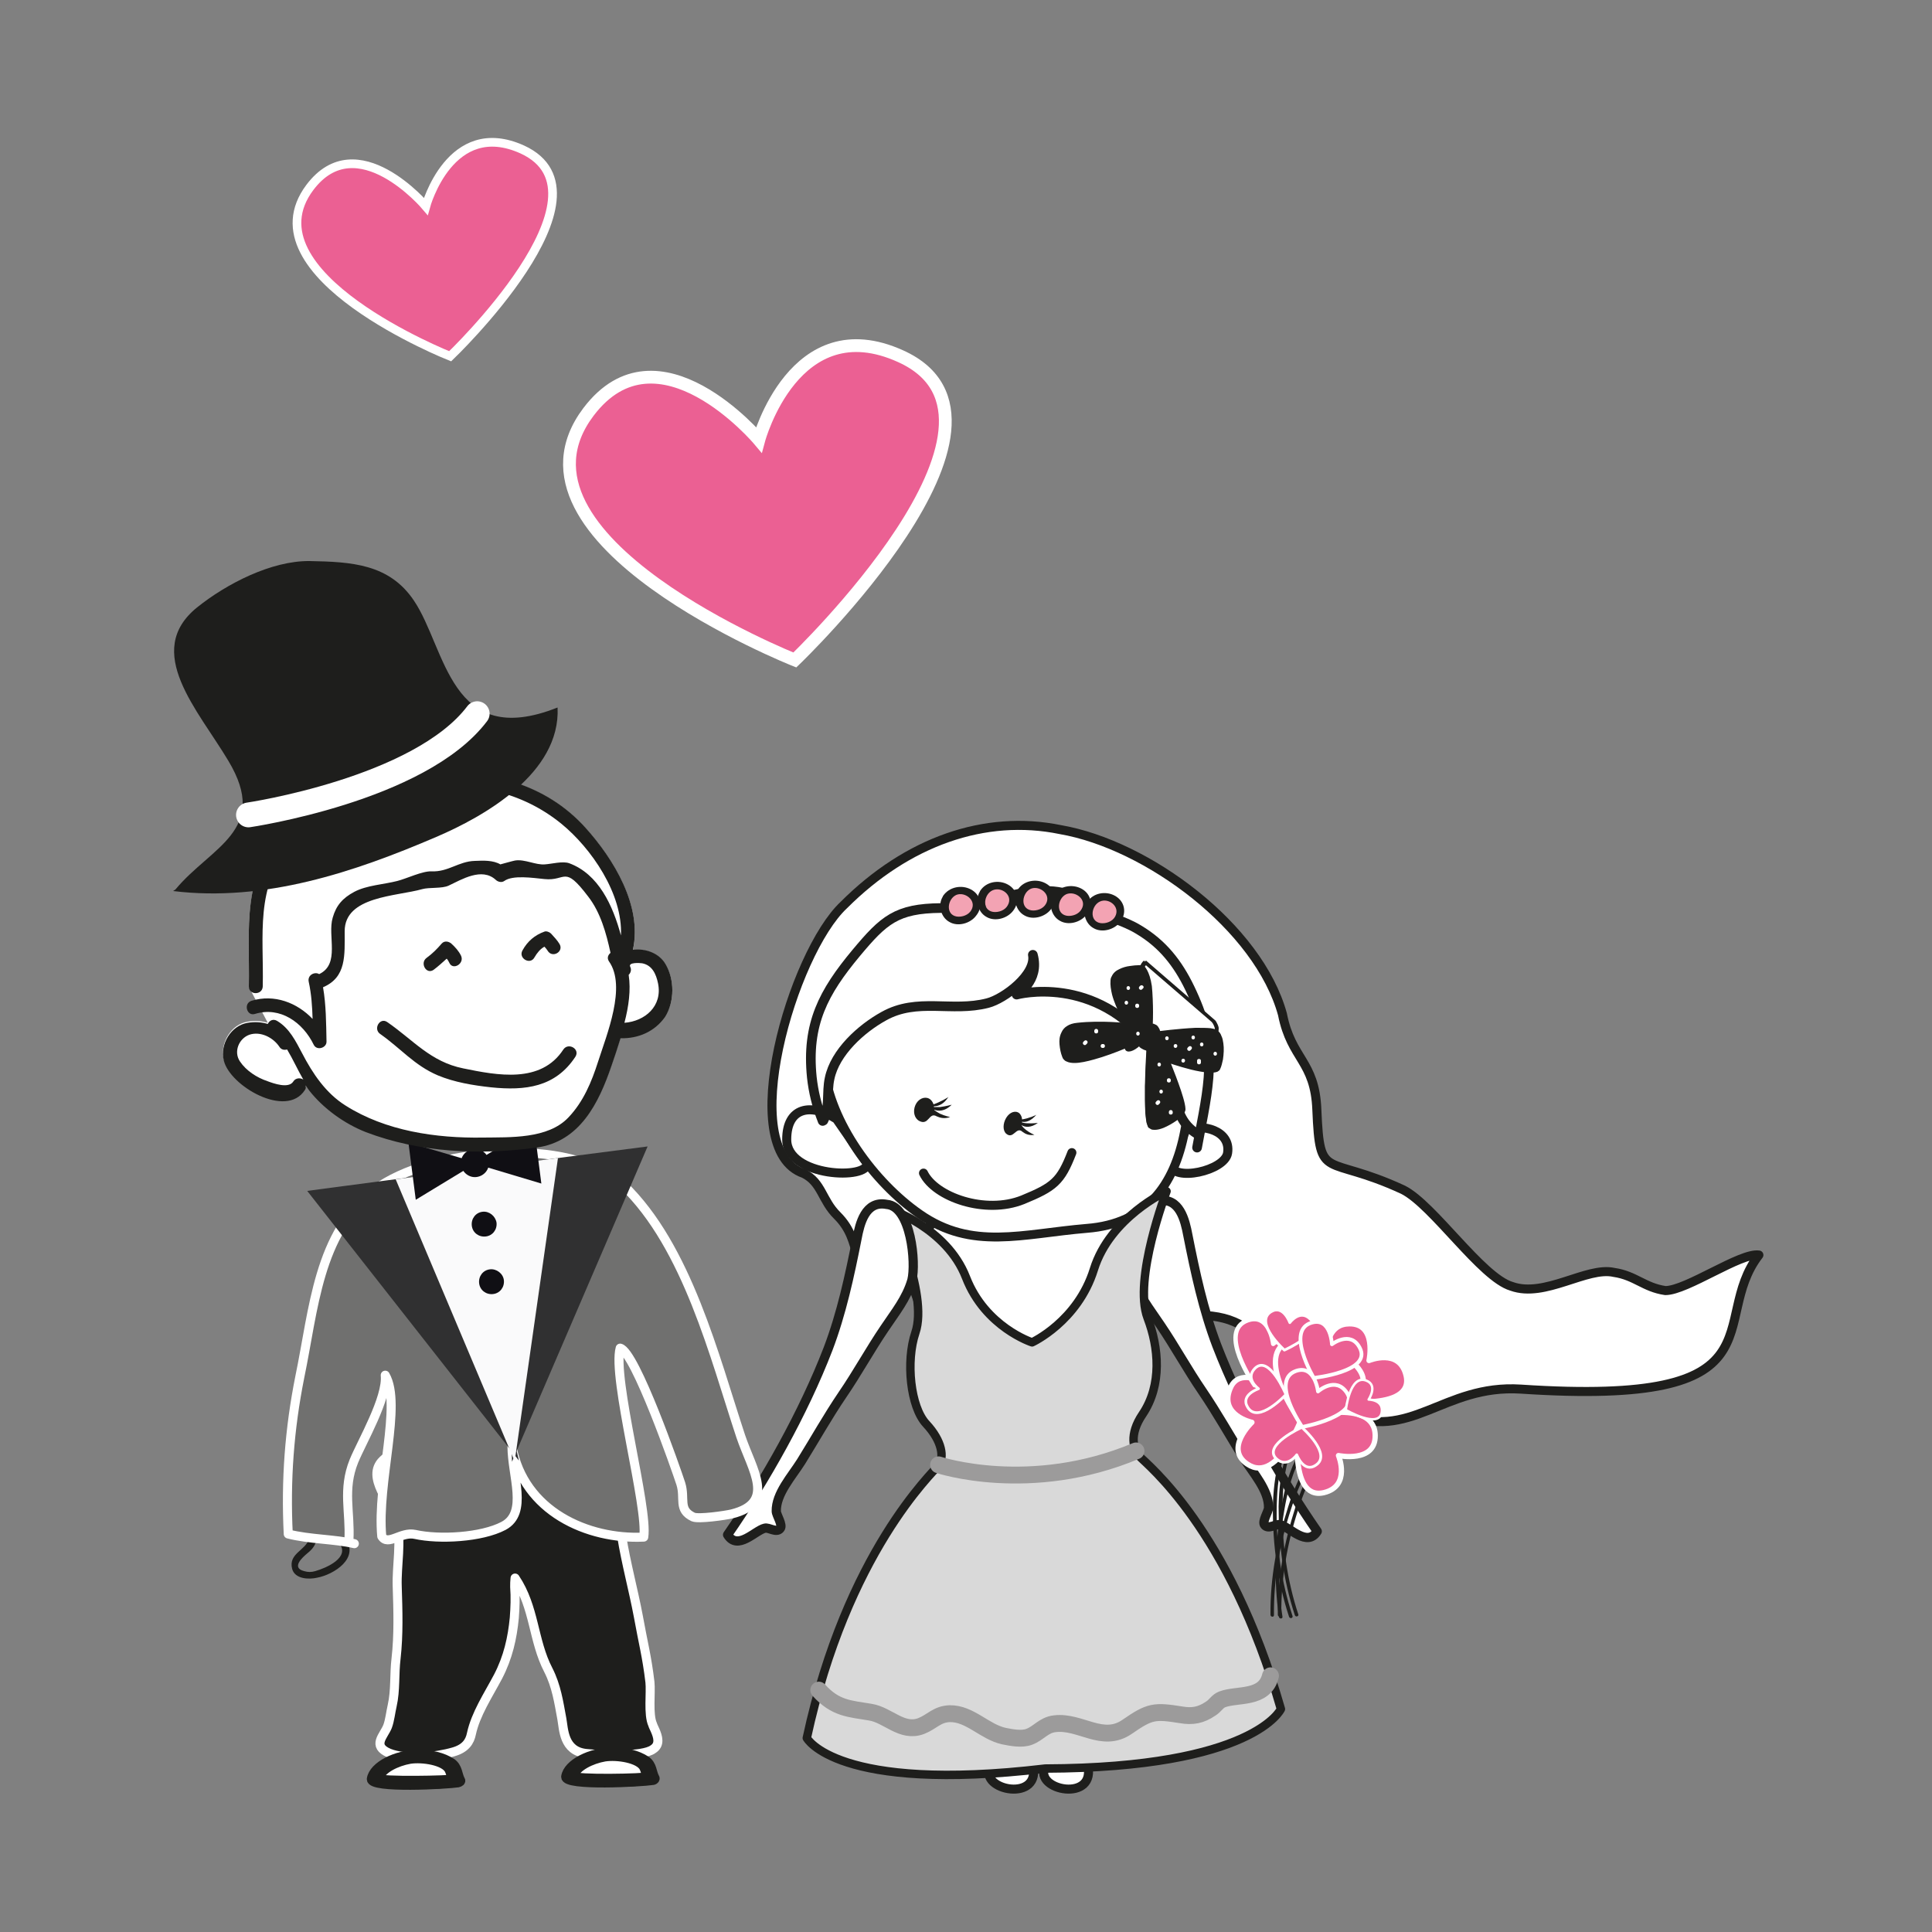 <?xml version="1.0" encoding="iso-8859-1"?>
<!-- Generator: Adobe Illustrator 17.1.0, SVG Export Plug-In . SVG Version: 6.00 Build 0)  -->
<!DOCTYPE svg PUBLIC "-//W3C//DTD SVG 1.1//EN" "http://www.w3.org/Graphics/SVG/1.1/DTD/svg11.dtd">
<svg version="1.1" id="Calque_1" xmlns="http://www.w3.org/2000/svg" xmlns:xlink="http://www.w3.org/1999/xlink" x="0px" y="0px"
	 viewBox="0 0 500 500" enable-background="new 0 0 500 500" xml:space="preserve">
<rect x="0" y="0" width="500" height="500" fill="#808080" stroke="none"/>
<g>
	<path fill-rule="evenodd" clip-rule="evenodd" fill="#EB6093" stroke="#FFFFFF" stroke-width="3.307" d="M205.7,170.8
		c0,0-78.4-31.1-53.4-64.2c18-23.8,44.1,7.2,44.1,7.2s9.2-34.1,36.7-21.6C270.3,109,205.7,170.8,205.7,170.8z"/>
	<path fill-rule="evenodd" clip-rule="evenodd" fill="#EB6093" stroke="#FFFFFF" stroke-width="2.247" d="M116.5,92.2
		c0,0-53.3-21.1-36.3-43.7c12.2-16.2,30,4.9,30,4.9s6.3-23.2,25-14.7C160.4,50.3,116.5,92.2,116.5,92.2z"/>
	<g>
		<g>
			<path fill="#FFFFFF" stroke="#1E1E1C" stroke-width="2.34" stroke-linecap="round" stroke-linejoin="round" d="M208,303.7
				c-17.9-6.2-2.9-57.1,10.4-69.5c16.4-16.4,36.5-23.5,56-19.5c22.6,3.9,51.3,25.2,57.5,47.8c2.3,11.7,8.4,12,8.9,24.7
				c0.8,18.9,2,11.3,22.3,20.7c7.8,3.9,20.3,22.7,28.1,25c8.6,3.1,19.5-5.2,26.5-3.6c5.5,0.8,7.8,3.9,13.3,4.7
				c5.5,0,19.5-9.9,24.2-9.2c-13.3,17.2,7.4,39.3-61.6,34.7c-20.3-1.3-28.5,14-46.4,6.2c-19.5-7.8-16.8-25.3-37.1-25.3
				c-17.2,0-17.2-4.7-28.1-12.5c-7-5.5-45.5,7.7-53.3,4.6c-9.4-3.9-5-10.9-12-17.9C212.7,310.7,212.7,306,208,303.7z"/>
			<path fill="#FFFFFF" stroke="#1E1E1C" stroke-width="2.497" stroke-linecap="round" stroke-linejoin="round" d="M295.9,329.4
				c0,12.8-13.4,23.2-29.8,23.2c-16.5,0-29.9-10.4-29.9-23.2c0-12.8,13.4-23.2,29.9-23.2C282.6,306.3,295.9,316.6,295.9,329.4z"/>
			<path fill="#FFFFFF" stroke="#1E1E1C" stroke-width="2.396" stroke-linecap="round" stroke-linejoin="round" d="M299.7,310.8
				c5.6-1.1,7,5.1,7.7,8.8c1.9,9.6,4,19.4,7.5,28.6c6.4,16.6,16.3,34.1,26,48.1c-2.6,4.2-7.1-1.1-9.6-1.7c-1.1-0.3-3,1.3-4,0.1
				c-0.8-0.9,1-3.5,1-4.5c0.1-4.5-4-9-6.4-12.8c-3.6-5.8-6.9-11.7-10.7-17.3c-3.9-5.7-7.1-11.6-10.9-17.2c-2.8-4.2-5.7-7.7-7.1-12.5
				C292.1,326.1,293.4,311.3,299.7,310.8z"/>
			<path fill="#FFFFFF" stroke="#1E1E1C" stroke-width="2.34" stroke-linecap="round" stroke-linejoin="round" d="M216.5,289.6
				c-6.6-4.2-12.9-3.1-12.9,5.3c0,9.8,21.4,10.5,20.8,6.1L216.5,289.6z"/>
			<path fill="#FFFFFF" stroke="#1E1E1C" stroke-width="2.34" stroke-linecap="round" stroke-linejoin="round" d="M306.9,292.5
				c4.1-1.8,11.7,0,10.8,5.9c-0.7,4.6-14.2,7.6-14.9,2.9L306.9,292.5z"/>
			<path fill="#FFFFFF" stroke="#1E1E1C" stroke-width="2.34" stroke-linecap="round" stroke-linejoin="round" d="M256.3,457.2
				c-3.2,6.2,13.7,9.5,10.9-0.8L256.3,457.2z"/>
			<path fill="#FFFFFF" stroke="#1E1E1C" stroke-width="2.34" stroke-linecap="round" stroke-linejoin="round" d="M270.5,457.2
				c-3.2,6.2,13.7,9.5,10.9-0.8L270.5,457.2z"/>
			<path fill="#FFFFFF" stroke="#1E1E1C" stroke-width="2.301" stroke-linecap="round" stroke-linejoin="round" d="M281.2,236.7
				c-10.2-8.9-23.9,0-36.6,0c-10.8,0-13.8,2.8-20.5,10.5c-8,9.2-12.1,16.6-10.8,29.1c1.5,14.1,12.9,29.7,24.7,37.9
				c13.6,9.5,26.5,5.1,43.3,3.7c15.3-1.2,22.6-11,25.3-25.2c3-15.6,5.3-23.1-1.7-37.3c-2.9-5.8-6.6-10.3-12.4-13.7
				C288.9,239.6,284.9,238.8,281.2,236.7z"/>
			<path fill="#1E1E1C" d="M245.9,289.1c0,0-1.4-0.3-2.7-0.9c-0.5-0.3-1-0.6-1.4-0.9l0-0.1c1,0.4,2.7,0.5,4.5-1.3c0,0-1.5,0.4-3,0.6
				c-0.5,0-1.1,0-1.6,0c0-0.1,0-0.1,0-0.2c1.1,0,2.6-0.5,3.8-2.5c0,0.2-2.4,1.5-3.9,2c-0.2-0.6-0.6-1.2-1.2-1.5
				c-1.2-0.6-2.8,0.1-3.5,1.7c-0.7,1.6-0.3,3.4,1,4.1c2.5,1.3,2.5-2.4,4.5-1.2C243.3,289.3,244.4,289.6,245.9,289.1z"/>
			<path fill="#1E1E1C" d="M267.7,293.7c0,0-1.2-0.5-2.2-1.3c-0.4-0.3-0.8-0.7-1.1-1.1l0-0.1c0.8,0.5,2.3,0.8,4.2-0.6
				c0,0-1.4,0.2-2.7,0.1c-0.5,0-1-0.1-1.4-0.2c0-0.1,0-0.1,0-0.2c0.9,0.2,2.3-0.1,3.8-1.9c0,0.2-2.3,1.1-3.8,1.3
				c0-0.6-0.3-1.2-0.7-1.6c-1-0.8-2.5-0.3-3.4,1.2c-0.9,1.5-0.9,3.3,0,4.1c1.9,1.6,2.6-2,4.2-0.5
				C265.4,293.5,266.3,293.9,267.7,293.7z"/>
			<g>
				<path fill="#D9D9D9" stroke="#1E1E1C" stroke-width="2.183" stroke-linecap="round" stroke-linejoin="round" d="M295,377
					c-1.7-1.8-2.9-5.7,0.7-11c5.1-7.6,4.2-17.3,1.3-24.9c-3.8-10,4.9-32.8,4.9-32.8s-14.6,6.7-18.8,20.2c-4.2,13.5-16,18.9-16,18.9
					s-12.1-3.9-17.1-16.8c-5-12.9-20-17.8-20-17.8s10.4,21.9,6.9,32.1c-2.5,7.4-1.3,19.2,2.8,23.6c4.2,4.5,4.7,8.7,3.2,10.7
					c-1.5,2-23.7,22.5-34.1,70.6c0,0,7.7,14.3,61.7,7.9c54.1-0.2,61-15.4,61-15.4C318.1,395.6,296.6,378.8,295,377z"/>
				<path fill="none" stroke="#9C9B9B" stroke-width="4.365" stroke-linecap="round" stroke-linejoin="round" d="M211.9,437.4
					c4.3,4.8,8,4.8,13.3,5.7c4.6,0.7,8.2,5.5,13.2,3.6c2.8-1.1,4.1-3.1,7.4-3.2c5.2-0.1,9,4.7,14,5.8c2,0.4,4.6,0.9,6.5,0.2
					c2.5-0.9,3.8-3.1,6.7-3.4c6.6-0.8,12.3,5.2,18.7,0.8c5.9-4.1,7.1-4.2,14-3.1c2.9,0.5,5.1,0.1,7.6-1.6c1.3-0.8,1.7-1.9,3-2.4
					c3.9-1.5,11,0.1,12.5-6.1"/>
				<path fill="none" stroke="#9C9B9B" stroke-width="4.365" stroke-linecap="round" stroke-linejoin="round" d="M242.9,379.1
					c0,0,23.7,7.9,51.1-3.6"/>
			</g>
			<path fill="#FFFFFF" stroke="#1E1E1C" stroke-width="2.5" stroke-linecap="round" stroke-linejoin="round" d="M310.4,293.8
				c-8.2-4.6-4.4-12.2-12.2-22.5c-14.7-19.5-35.1-13.9-35.1-13.9s6.1-3.5,4.2-10.3l0,0c1,5.1-7.4,11.4-11.7,12.5
				c-9.3,2.4-18.2-1.5-26.9,3.4c-5.8,3.2-12.6,9.3-14,16.1c-0.8,3.6,0.1,7.6-1.6,10.9l-0.2,0.1c-1.5-3.8-2.4-7.6-2.8-11.3
				c-1.4-13.8,3-22,11.5-32.2c7.1-8.5,10.4-11.5,21.9-11.6c13.5-0.1,28.2-9.9,39.1,0c3.9,2.4,8.2,3.2,12.1,5.6
				c6.2,3.7,10.1,8.7,13.2,15.1C315,270.4,313.3,278.6,310.4,293.8c-0.2,1-0.4,2.1-0.6,3.2L310.4,293.8z"/>
			<g>
				<path fill-rule="evenodd" clip-rule="evenodd" fill="#FFFFFF" d="M278,265c0.6-0.2,1.2,0,1.5,0.6c0.2,0.6,0,1.2-0.6,1.5
					c-0.6,0.2-1.2,0-1.5-0.6C277.2,265.9,277.4,265.3,278,265z M275.7,268.3c0.6-0.2,1.2,0,1.5,0.6c0.2,0.6,0,1.2-0.6,1.5
					c-0.6,0.2-1.2,0-1.5-0.6C274.8,269.2,275.1,268.6,275.7,268.3z M278.4,271.6c0.6-0.2,1.2,0.1,1.5,0.6c0.2,0.6,0,1.2-0.6,1.5
					c-0.6,0.2-1.2,0-1.5-0.6C277.5,272.5,277.8,271.8,278.4,271.6z M280.2,267.9c0.6-0.2,1.2,0,1.5,0.6c0.2,0.6,0,1.2-0.6,1.5
					c-0.6,0.2-1.2,0-1.5-0.6C279.4,268.8,279.6,268.1,280.2,267.9z M283,264.5c0.6-0.2,1.2,0,1.5,0.6c0.2,0.6,0,1.2-0.6,1.5
					c-0.6,0.2-1.2,0-1.5-0.6C282.1,265.4,282.4,264.8,283,264.5z M283,270.8c0.6-0.2,1.2,0,1.5,0.6c0.2,0.6,0,1.2-0.6,1.5
					c-0.6,0.2-1.2-0.1-1.5-0.6C282.1,271.7,282.4,271.1,283,270.8z M284.8,267.6c0.6-0.2,1.2,0,1.5,0.6c0.2,0.6,0,1.2-0.6,1.5
					c-0.6,0.2-1.2,0-1.5-0.6C283.9,268.5,284.2,267.8,284.8,267.6z M286.8,269.9c0.6-0.2,1.2,0,1.5,0.6c0.2,0.6,0,1.2-0.6,1.5
					c-0.6,0.2-1.2,0-1.5-0.6C285.9,270.8,286.2,270.1,286.8,269.9z M287.7,265c0.6-0.2,1.2,0,1.5,0.6c0.2,0.6,0,1.2-0.6,1.5
					c-0.6,0.2-1.2,0-1.5-0.6C286.8,265.9,287.1,265.2,287.7,265z M290.5,267.6c0.6-0.2,1.2,0,1.5,0.6c0.2,0.6,0,1.2-0.6,1.5
					c-0.6,0.2-1.2,0-1.5-0.6C289.6,268.5,289.9,267.9,290.5,267.6z M297.7,287.1c0.6-0.2,1.2,0.1,1.5,0.6c0.2,0.6,0,1.2-0.6,1.5
					c-0.6,0.2-1.2,0-1.5-0.6C296.9,288,297.1,287.3,297.7,287.1z M301,287.9c0.6-0.2,1.2,0,1.5,0.6c0.2,0.6,0,1.2-0.6,1.5
					c-0.6,0.2-1.2,0-1.5-0.6C300.1,288.8,300.4,288.1,301,287.9z M304.7,284.9c0.6-0.2,1.2,0,1.5,0.6c0.2,0.6,0,1.2-0.6,1.5
					c-0.6,0.2-1.2,0-1.5-0.6C303.9,285.8,304.1,285.1,304.7,284.9z M303.4,280.5c0.6-0.2,1.2,0,1.5,0.6c0.2,0.6,0,1.2-0.6,1.5
					c-0.6,0.2-1.2,0-1.5-0.6C302.5,281.4,302.8,280.8,303.4,280.5z M300.7,284c0.6-0.2,1.2,0.1,1.5,0.6c0.2,0.6,0,1.2-0.6,1.5
					c-0.6,0.2-1.2,0-1.5-0.6C299.9,284.9,300.1,284.3,300.7,284z M297.2,283c0.6-0.2,1.2,0,1.5,0.6c0.2,0.6,0,1.2-0.6,1.5
					c-0.6,0.2-1.2,0-1.5-0.6C296.3,283.9,296.6,283.2,297.2,283z M299.2,279.8c0.6-0.2,1.2,0,1.5,0.6c0.2,0.6,0,1.2-0.6,1.5
					c-0.6,0.2-1.2,0-1.5-0.6C298.3,280.6,298.6,280,299.2,279.8z M300.7,276.3c0.6-0.2,1.2,0,1.5,0.6c0.2,0.6,0,1.2-0.6,1.5
					c-0.6,0.2-1.2,0-1.5-0.6C299.9,277.2,300.1,276.5,300.7,276.3z M297.4,276.9c0.6-0.2,1.2,0,1.5,0.6c0.2,0.6,0,1.2-0.6,1.5
					c-0.6,0.2-1.2,0-1.5-0.6C296.5,277.8,296.8,277.1,297.4,276.9z M297.9,272.7c0.6-0.2,1.2,0,1.5,0.6c0.2,0.6,0,1.2-0.6,1.5
					c-0.6,0.2-1.2,0-1.5-0.6C297,273.6,297.3,272.9,297.9,272.7z M314.1,269.6c0.6-0.2,1.2,0,1.5,0.6c0.2,0.6,0,1.2-0.6,1.5
					c-0.6,0.2-1.2,0-1.5-0.6C313.3,270.5,313.5,269.8,314.1,269.6z M312.4,274.2c0.6-0.2,1.2,0,1.5,0.6c0.2,0.6,0,1.2-0.6,1.5
					c-0.6,0.2-1.2,0-1.5-0.6C311.5,275.1,311.8,274.4,312.4,274.2z M309.8,269.3c0.6-0.2,1.2,0,1.5,0.6c0.2,0.6,0,1.2-0.6,1.5
					c-0.6,0.2-1.2,0-1.5-0.6C309,270.2,309.3,269.5,309.8,269.3z M308,273.4c0.6-0.2,1.2,0,1.5,0.6c0.2,0.6,0,1.2-0.6,1.5
					c-0.6,0.2-1.2,0-1.5-0.6C307.1,274.3,307.4,273.7,308,273.4z M305.8,270c0.6-0.2,1.2,0,1.5,0.6c0.2,0.6,0,1.2-0.6,1.5
					c-0.6,0.2-1.2,0-1.5-0.6C305,270.9,305.2,270.3,305.8,270z M302.6,272.9c0.6-0.2,1.2,0,1.5,0.6c0.2,0.6,0,1.2-0.6,1.5
					c-0.6,0.2-1.2,0-1.5-0.6C301.8,273.8,302.1,273.1,302.6,272.9z M301.4,269.1c0.6-0.2,1.2,0,1.5,0.6c0.2,0.6,0,1.2-0.6,1.5
					c-0.6,0.2-1.2,0-1.5-0.6C300.5,270,300.8,269.3,301.4,269.1z M292.3,250.6c0.6-0.2,1.2,0,1.5,0.6c0.2,0.6,0,1.2-0.6,1.5
					c-0.6,0.2-1.2,0-1.5-0.6C291.5,251.5,291.8,250.8,292.3,250.6z M289,253.6c0.6-0.2,1.2,0,1.5,0.6c0.2,0.6,0,1.2-0.6,1.5
					c-0.6,0.2-1.2,0-1.5-0.6C288.1,254.5,288.4,253.8,289,253.6z M290.6,258.7c0.6-0.2,1.2,0,1.5,0.6c0.2,0.6,0,1.2-0.6,1.5
					c-0.6,0.2-1.2,0-1.5-0.6C289.7,259.5,290,258.9,290.6,258.7z M294.7,260.5c0.6-0.2,1.2,0,1.5,0.6c0.2,0.6,0,1.2-0.6,1.5
					c-0.6,0.2-1.2,0-1.5-0.6C293.8,261.4,294.1,260.7,294.7,260.5z M292.7,264.7c0.6-0.2,1.2,0.1,1.5,0.6c0.2,0.6-0.1,1.2-0.6,1.5
					c-0.6,0.2-1.2,0-1.5-0.6C291.9,265.6,292.2,264.9,292.7,264.7z M293.2,255.1c0.6-0.2,1.2,0,1.5,0.6c0.2,0.6,0,1.2-0.6,1.5
					c-0.6,0.2-1.2,0-1.5-0.6C292.4,256,292.6,255.3,293.2,255.1z"/>
				<path fill-rule="evenodd" clip-rule="evenodd" fill="#FFFFFF" d="M296.4,249c0,0-2,1.2-1.2,6.3c0.8,5,3.2,12.3,3.2,12.3
					s4.7,1.2,12,0.9c7.3-0.3,3.5-4.4,3.5-4.4L296.4,249z"/>
				<path fill="#1E1E1C" d="M296.4,249l-0.3-0.4c-0.1,0-0.6,0.4-1,1.3c-0.5,1-0.9,2.7-0.4,5.5c0.4,2.6,1.2,5.7,1.9,8.1
					c0.7,2.5,1.3,4.3,1.3,4.3l0.1,0.3l0.3,0.1c0,0,4.8,1.3,12.2,1c1.4-0.1,2.5-0.3,3.2-0.6c0.8-0.3,1.3-0.7,1.5-1.3
					c0.2-0.4,0.2-0.9,0.2-1.3c-0.1-0.6-0.4-1.1-0.6-1.5c-0.2-0.4-0.5-0.6-0.5-0.6l0,0l-17.7-15.3l-0.3,0.2L296.4,249l-0.3,0.4
					l17.5,15.1l0.3-0.4l-0.4,0.3l0.1-0.1l-0.1,0.1l0,0l0.1-0.1l-0.1,0.1c0,0,0.4,0.4,0.6,0.9c0.1,0.2,0.2,0.5,0.3,0.8
					c0,0.3,0,0.5-0.1,0.7c-0.1,0.3-0.4,0.5-1,0.8c-0.6,0.2-1.5,0.4-2.9,0.5c-3.6,0.2-6.6-0.1-8.7-0.3c-1-0.1-1.8-0.3-2.4-0.4
					c-0.3-0.1-0.5-0.1-0.6-0.1c-0.1,0-0.1,0-0.2,0l0,0l0,0l-0.1,0.5l0.5-0.1c0,0,0-0.1-0.1-0.3c-0.2-0.7-0.8-2.6-1.5-4.9
					c-0.6-2.3-1.3-4.9-1.6-7.1c-0.4-2.6,0-4.1,0.4-4.9c0.2-0.3,0.3-0.6,0.5-0.7c0.1-0.1,0.1-0.1,0.1-0.1l0,0l0,0l-0.2-0.2l0.2,0.2
					l0,0l-0.2-0.2l0.2,0.2L296.4,249l-0.3,0.4L296.4,249z"/>
				<path fill-rule="evenodd" clip-rule="evenodd" fill="#1E1E1C" d="M292.7,267.5c1.5-1.7,3.4-2.6,4.2-1.9c0.8,0.7,0.2,2.7-1.3,4.4
					c-1.5,1.7-3.4,2.6-4.2,1.9C290.6,271.2,291.2,269.2,292.7,267.5z"/>
				<path fill="#1E1E1C" d="M290.8,265c3,5.6,8,8.5,10.2,9.6c0.7,0.3,1.1,0.5,1.1,0.5c0.3,0.1,0.5,0,0.6-0.3c0.1-0.3,0-0.5-0.3-0.6
					l0,0c-0.1,0-0.4-0.2-1-0.5c-2.1-1-7-3.9-9.8-9.2c-0.1-0.2-0.4-0.3-0.7-0.2C290.8,264.4,290.7,264.7,290.8,265z"/>
				<path fill-rule="evenodd" clip-rule="evenodd" fill="#1E1E1C" d="M297.8,265.8c0,0,0.3-6.5-0.2-10.5c-0.6-4-1.9-5-1.9-5
					s-7.5-0.4-8,3.5c-0.5,3.9,3.9,11.4,3.9,11.4s-6.8-0.8-13-0.1c-5,0.5-4.6,4.9-3.6,8.2c1.3,4.3,19.4-4.1,19.4-4.1
					c0.6,1.6,0.6,1.6,2.4,2.2c0,0-1.3,18.9,0.5,20.2c1.8,1.4,7.9-2.5,8.5-4.2c0.6-1.7-4-13-4-13s12.3,4.3,13.4,2
					c1.1-2.4,1.3-7.9-0.5-9.2c-1.8-1.4-15,0.4-15,0.4C300.1,266.6,298.6,265.4,297.8,265.8z"/>
				<path fill="#1E1E1C" d="M297.8,265.8l0.5,0c0,0,0.1-1.6,0.1-3.8c0-2.1-0.1-4.8-0.3-6.8c-0.6-4.1-2-5.2-2.1-5.3l-0.1-0.1l-0.1,0
					c0,0-1.6-0.1-3.4,0.2c-0.9,0.1-1.9,0.4-2.7,0.8c-0.9,0.4-1.6,1-2,1.9c-0.2,0.3-0.3,0.7-0.3,1.1c-0.1,1.1,0.1,2.3,0.4,3.6
					c0.5,1.9,1.4,3.9,2.2,5.5c0.8,1.5,1.4,2.6,1.4,2.6l0.4-0.2l0.1-0.5c0,0-6.9-0.8-13.1-0.1c-1.1,0.1-2,0.4-2.6,0.8
					c-0.7,0.4-1.2,1-1.5,1.7c-0.5,1-0.6,2-0.5,3.1c0.1,1.1,0.3,2.2,0.7,3.2c0.1,0.3,0.2,0.5,0.4,0.7c0.2,0.2,0.4,0.4,0.7,0.5
					c0.6,0.3,1.3,0.4,2.1,0.4c1.4,0,3.2-0.4,5-0.9c5.5-1.5,11.9-4.5,11.9-4.5l-0.2-0.4l-0.5,0.2c0.2,0.6,0.3,0.9,0.5,1.3
					c0.1,0.2,0.2,0.3,0.4,0.4c0.1,0.1,0.3,0.2,0.5,0.3c0.3,0.2,0.7,0.3,1.3,0.5l0.2-0.5l-0.5,0c0,0-0.3,4.7-0.4,9.6
					c0,2.4,0,4.9,0.1,6.9c0.1,1,0.2,1.9,0.3,2.5c0.1,0.3,0.2,0.6,0.3,0.9c0.1,0.3,0.2,0.5,0.5,0.6c0.1,0.1,0.2,0.1,0.3,0.2
					c0.3,0.2,0.7,0.2,1.1,0.2c0.7,0,1.4-0.2,2.2-0.5c1.2-0.5,2.4-1.2,3.4-1.9c0.5-0.4,1-0.7,1.3-1.1c0.4-0.4,0.7-0.7,0.8-1.1
					c0-0.1,0.1-0.1,0.1-0.2c0.1-0.2,0.1-0.4,0.1-0.6c0-0.4-0.1-0.9-0.2-1.4c-0.4-1.9-1.4-4.7-2.3-7.1c-0.9-2.4-1.7-4.3-1.7-4.3
					l-0.5,0.2l-0.2,0.5c0,0,3.1,1.1,6.3,1.9c1.6,0.4,3.3,0.7,4.6,0.8c0.7,0,1.3,0,1.8-0.1c0.3-0.1,0.5-0.1,0.7-0.3
					c0.2-0.1,0.4-0.3,0.5-0.6l0,0v0c0.3-0.6,0.5-1.5,0.7-2.4c0.2-1.4,0.3-2.9,0.1-4.2c-0.1-0.7-0.2-1.3-0.5-1.9
					c-0.2-0.6-0.5-1-1-1.4c-0.1-0.1-0.2-0.1-0.3-0.2c-0.4-0.2-0.9-0.3-1.5-0.4c-1-0.1-2.4-0.1-3.9-0.1c-4.4,0.2-9.8,0.9-9.8,0.9
					l0.1,0.5l0.5,0.1c0.1-0.3,0.1-0.5,0-0.8c-0.1-0.4-0.3-0.7-0.5-1c-0.2-0.3-0.5-0.5-0.8-0.6c-0.2-0.1-0.4-0.2-0.7-0.2
					c-0.2,0-0.5,0-0.7,0.1L297.8,265.8l0.5,0L297.8,265.8l0.2,0.4c0,0,0.1,0,0.2,0c0.1,0,0.2,0,0.3,0.1c0.2,0.1,0.5,0.3,0.7,0.6
					c0.1,0.1,0.1,0.2,0.1,0.3c0,0.1,0,0.2,0,0.3l-0.2,0.7l0.8-0.1c0,0,0.2,0,0.5-0.1c1.2-0.1,4.3-0.5,7.2-0.7c1.5-0.1,3-0.1,4.2-0.1
					c0.6,0,1.2,0.1,1.6,0.1c0.4,0.1,0.8,0.2,1,0.2c0,0,0.1,0,0.1,0.1c0.3,0.2,0.6,0.7,0.8,1.4c0.3,1,0.4,2.4,0.3,3.8
					c-0.1,1.3-0.4,2.6-0.8,3.4v0v0v0c0,0.1-0.1,0.1-0.2,0.2c-0.2,0.1-0.5,0.2-1,0.2c-0.8,0.1-2-0.1-3.2-0.3c-1.9-0.4-4-0.9-5.6-1.4
					c-0.8-0.2-1.5-0.5-2-0.6c-0.2-0.1-0.4-0.1-0.6-0.2S302,274,302,274l-1-0.4l0.4,1c0,0,0.1,0.2,0.2,0.5c0.4,1.1,1.5,3.8,2.4,6.5
					c0.5,1.3,0.9,2.6,1.1,3.7c0.1,0.5,0.2,1,0.3,1.3c0,0.2,0,0.3,0,0.4c0,0.1,0,0.2,0,0.2c0,0,0,0.1,0,0.1c-0.1,0.1-0.2,0.4-0.4,0.6
					c-0.7,0.8-2.2,1.9-3.7,2.6c-0.7,0.4-1.5,0.6-2.1,0.8c-0.3,0.1-0.6,0.1-0.8,0.1c-0.2,0-0.4,0-0.6-0.1c0,0-0.1,0-0.1-0.1
					c0,0,0,0,0-0.1c-0.1-0.1-0.1-0.3-0.2-0.5c-0.1-0.4-0.2-1.1-0.3-1.9c-0.3-2.7-0.2-7.1-0.1-10.8c0.1-1.8,0.1-3.5,0.2-4.7
					c0-0.6,0.1-1.1,0.1-1.4c0-0.3,0-0.5,0-0.5l0-0.4L297,271c-0.6-0.2-1-0.3-1.2-0.5c-0.1-0.1-0.2-0.1-0.3-0.2
					c-0.1-0.1-0.2-0.2-0.3-0.4s-0.2-0.5-0.4-0.9l-0.2-0.5l-0.5,0.2c0,0-0.1,0-0.2,0.1c-0.8,0.4-4.5,2.1-8.4,3.4
					c-2,0.7-4,1.3-5.7,1.6c-0.9,0.2-1.7,0.2-2.3,0.2c-0.7,0-1.2-0.1-1.5-0.3c-0.2-0.1-0.3-0.2-0.4-0.3c-0.1-0.1-0.2-0.2-0.2-0.4
					c-0.3-1-0.5-2-0.6-3c-0.1-1,0-1.9,0.4-2.6c0.2-0.5,0.6-0.9,1.1-1.3c0.5-0.3,1.3-0.6,2.2-0.7c3-0.3,6.3-0.3,8.7-0.2
					c1.2,0.1,2.3,0.1,3,0.2c0.4,0,0.7,0.1,0.9,0.1c0.1,0,0.2,0,0.2,0c0.1,0,0.1,0,0.1,0l1,0.1L292,265c0,0,0,0,0-0.1
					c-0.2-0.4-1.3-2.3-2.3-4.6c-0.5-1.1-0.9-2.3-1.2-3.5c-0.3-1.1-0.4-2.2-0.3-3c0-0.3,0.1-0.5,0.2-0.8c0.3-0.6,0.9-1.1,1.6-1.4
					c1.1-0.5,2.5-0.8,3.7-0.9c0.6,0,1.1-0.1,1.4-0.1c0.2,0,0.3,0,0.4,0c0,0,0.1,0,0.1,0h0l0-0.5l-0.3,0.4l0.2-0.2l-0.2,0.2h0
					l0.2-0.2l-0.2,0.2l0,0c0.1,0.1,1.2,1.1,1.7,4.7c0.3,1.9,0.3,4.5,0.3,6.6c0,1.1,0,2,0,2.7c0,0.3,0,0.6,0,0.8c0,0.2,0,0.3,0,0.3
					l0,0.8l0.7-0.4L297.8,265.8z"/>
			</g>
			<g>
				<g>
					<path fill-rule="evenodd" clip-rule="evenodd" fill="#F3A3B3" d="M252.2,234.4c0,1.9-1.5,3.5-3.4,3.5c-1.9,0-3.5-1.5-3.5-3.5
						c0-1.9,1.5-3.5,3.5-3.5C250.7,231,252.2,232.5,252.2,234.4z"/>
					<path fill="#1E1E1C" d="M251.3,230.2c-2.4-1.3-5.6-0.7-7.2,1.6c-0.1,0.1-0.1,0.3-0.2,0.4c-1.2,2.1-0.4,5.2,1.8,6.4
						c2.2,1.3,5.4,0.4,6.9-1.6C254.5,234.7,253.9,231.6,251.3,230.2z M251.4,235.5c-0.7,1.3-2.4,1.9-3.8,1.7c-3-0.5-2.4-4.6-0.1-5.6
						C249.7,230.7,252.8,233,251.4,235.5z"/>
				</g>
				<g>
					<path fill-rule="evenodd" clip-rule="evenodd" fill="#F3A3B3" d="M261.7,233.1c0,1.9-1.5,3.5-3.4,3.5c-1.9,0-3.5-1.5-3.5-3.5
						c0-1.9,1.5-3.5,3.5-3.5C260.2,229.7,261.7,231.2,261.7,233.1z"/>
					<path fill="#1E1E1C" d="M260.8,228.9c-2.4-1.3-5.6-0.7-7.1,1.6c-0.1,0.1-0.1,0.3-0.2,0.4c-1.2,2.1-0.4,5.2,1.8,6.4
						c2.2,1.3,5.4,0.4,6.9-1.6C264,233.4,263.4,230.3,260.8,228.9z M260.8,234.3c-0.7,1.3-2.4,1.9-3.8,1.7c-3-0.5-2.4-4.6-0.1-5.6
						C259.2,229.4,262.3,231.7,260.8,234.3z"/>
				</g>
				<g>
					<path fill-rule="evenodd" clip-rule="evenodd" fill="#F3A3B3" d="M271.5,232.8c0,1.9-1.5,3.4-3.5,3.4s-3.5-1.5-3.5-3.4
						c0-1.9,1.5-3.5,3.5-3.5S271.5,230.9,271.5,232.8z"/>
					<path fill="#1E1E1C" d="M270.6,228.6c-2.4-1.3-5.6-0.7-7.1,1.5c-0.1,0.1-0.1,0.3-0.2,0.4c-1.2,2.1-0.4,5.2,1.8,6.4
						c2.2,1.3,5.4,0.4,6.9-1.6C273.8,233.1,273.2,230,270.6,228.6z M270.7,233.9c-0.7,1.3-2.4,1.9-3.8,1.7c-3-0.5-2.4-4.6-0.1-5.6
						C269,229.1,272.1,231.4,270.7,233.9z"/>
				</g>
				<g>
					<path fill-rule="evenodd" clip-rule="evenodd" fill="#F3A3B3" d="M280.8,234.2c0,1.9-1.5,3.5-3.5,3.5c-1.9,0-3.4-1.5-3.4-3.5
						c0-1.9,1.5-3.4,3.4-3.4C279.2,230.7,280.8,232.3,280.8,234.2z"/>
					<path fill="#1E1E1C" d="M279.9,230c-2.4-1.3-5.6-0.7-7.2,1.5c-0.1,0.1-0.1,0.3-0.2,0.4c-1.2,2.1-0.4,5.2,1.8,6.4
						c2.2,1.3,5.4,0.4,6.9-1.6C283,234.5,282.5,231.4,279.9,230z M279.9,235.3c-0.7,1.3-2.4,1.9-3.8,1.7c-3-0.5-2.4-4.6-0.1-5.6
						C278.3,230.5,281.4,232.8,279.9,235.3z"/>
				</g>
				<g>
					<path fill-rule="evenodd" clip-rule="evenodd" fill="#F3A3B3" d="M289.4,236c0,1.9-1.5,3.5-3.5,3.5c-1.9,0-3.5-1.5-3.5-3.5
						c0-1.9,1.5-3.4,3.5-3.4C287.9,232.6,289.4,234.1,289.4,236z"/>
					<path fill="#1E1E1C" d="M288.5,231.8c-2.4-1.3-5.6-0.7-7.1,1.6c-0.1,0.1-0.1,0.3-0.2,0.4c-1.2,2.1-0.4,5.2,1.8,6.4
						c2.2,1.3,5.4,0.4,6.9-1.6C291.7,236.3,291.1,233.2,288.5,231.8z M288.6,237.2c-0.7,1.3-2.4,1.9-3.8,1.7c-3-0.5-2.4-4.6-0.1-5.6
						C286.9,232.3,290,234.6,288.6,237.2z"/>
				</g>
			</g>
			<path fill="#FFFFFF" stroke="#1E1E1C" stroke-width="2.396" stroke-linecap="round" stroke-linejoin="round" d="M229.5,311.7
				c-5.6-1.1-7,5.1-7.7,8.8c-1.9,9.6-4,19.4-7.5,28.6c-6.4,16.6-16.3,34.1-26,48.1c2.6,4.2,7.1-1.1,9.6-1.7c1.1-0.3,3,1.3,4,0.1
				c0.8-0.9-1-3.5-1-4.5c-0.1-4.5,4-9,6.4-12.8c3.6-5.8,6.9-11.7,10.7-17.3c3.9-5.7,7.1-11.6,10.9-17.2c2.8-4.2,5.7-7.7,7.1-12.5
				C237.1,326.9,235.8,312.2,229.5,311.7z"/>
			<g>
				<g>
					<path fill="#1E1E1C" d="M338,367.1c0.5-0.3,1.1,0.3,0.6,0.7c-7.1,5.3-8.1,14.8-8.2,23c-0.1,9.3,1.2,18.6,4.1,27.4
						c0.2,0.6-0.7,0.8-0.9,0.2c-3-9.1-4.2-18.6-4.2-28.1C329.6,382,331,372.4,338,367.1z"/>
					<path fill="#1E1E1C" d="M339.5,366.7c0.5-0.3,1.1,0.3,0.6,0.7c-7.1,5.3-8.1,14.8-8.2,23c-0.1,9.3,1.2,18.6,4.1,27.4
						c0.2,0.5-0.7,0.8-0.9,0.2c-3-9.1-4.2-18.6-4.2-28.1C331.1,381.6,332.5,372,339.5,366.7z"/>
					<path fill="#1E1E1C" d="M343.8,368.7c0.5-0.3,1,0.5,0.5,0.7c-7.8,4-10.5,13.2-11.9,21.3c-1.6,9.2-1.9,18.5-0.5,27.7
						c0.1,0.6-0.8,0.6-0.9,0.1c-1.4-9.5-1-19,0.6-28.4C333,381.9,335.9,372.7,343.8,368.7z"/>
					<path fill="#1E1E1C" d="M350.4,370.4c0.5-0.2,0.9,0.6,0.4,0.8c-8.3,2.8-12.3,11.6-14.8,19.4c-2.9,8.8-4.5,18.1-4.4,27.4
						c0,0.6-0.9,0.5-0.9-0.1c-0.1-9.6,1.7-19,4.6-28C337.8,382,342,373.3,350.4,370.4z"/>
					<path fill="#1E1E1C" d="M348.5,370.4c0.5-0.2,0.9,0.6,0.4,0.8c-8.3,2.8-12.3,11.6-14.8,19.4c-2.9,8.8-4.5,18.1-4.4,27.4
						c0,0.6-0.9,0.5-0.9-0.1c-0.1-9.6,1.7-19,4.6-28C335.9,382,340.1,373.3,348.5,370.4z"/>
				</g>
				
					<path fill-rule="evenodd" clip-rule="evenodd" fill="#EB6093" stroke="#FFFFFF" stroke-width="1.365" stroke-linecap="round" stroke-linejoin="round" d="
					M344.7,362.3c0,0-5.6-19.6,4.5-19.7c7.2-0.1,5.1,9.5,5.1,9.5s7.9-3.3,9.6,3.9C366.1,365.6,344.7,362.3,344.7,362.3z"/>
				
					<path fill-rule="evenodd" clip-rule="evenodd" fill="#EB6093" stroke="#FFFFFF" stroke-width="1.365" stroke-linecap="round" stroke-linejoin="round" d="
					M336.2,367.1c0,0,19.6-5.7,19.7,4.4c0.1,7.2-9.5,5.2-9.5,5.2s3.3,7.9-3.8,9.6C333,388.5,336.2,367.1,336.2,367.1z"/>
				
					<path fill-rule="evenodd" clip-rule="evenodd" fill="#EB6093" stroke="#FFFFFF" stroke-width="1.365" stroke-linecap="round" stroke-linejoin="round" d="
					M337.6,365.1c0,0-6.5,19.4-14.8,13.8c-6-4,1.2-10.8,1.2-10.8s-8.4-1.8-5.7-8.6C321.8,350.3,337.6,365.1,337.6,365.1z"/>
				
					<path fill-rule="evenodd" clip-rule="evenodd" fill="#EB6093" stroke="#FFFFFF" stroke-width="1.139" stroke-linecap="round" stroke-linejoin="round" d="
					M324.7,358.5c0,0-9.8-14-1.8-16.8c5.7-2,6.6,6.1,6.6,6.1s5.4-4.7,8.6,0.4C342.5,355.3,324.7,358.5,324.7,358.5z"/>
				
					<path fill-rule="evenodd" clip-rule="evenodd" fill="#EB6093" stroke="#FFFFFF" stroke-width="1.365" stroke-linecap="round" stroke-linejoin="round" d="
					M336,367.1c0,0-11.7-16.7-2.2-20.1c6.8-2.4,7.9,7.3,7.9,7.3s6.4-5.7,10.3,0.5C357.2,363.2,336,367.1,336,367.1z"/>
				
					<path fill-rule="evenodd" clip-rule="evenodd" fill="#EB6093" stroke="#FFFFFF" stroke-width="0.987" stroke-linecap="round" stroke-linejoin="round" d="
					M337,369.3c0,0-8.4-12.1-1.6-14.5c4.9-1.7,5.7,5.3,5.7,5.3s4.6-4.1,7.5,0.4C352.4,366.5,337,369.3,337,369.3z"/>
				
					<path fill-rule="evenodd" clip-rule="evenodd" fill="#EB6093" stroke="#FFFFFF" stroke-width="0.626" stroke-linecap="round" stroke-linejoin="round" d="
					M348.3,364.9c0,0,1-9.3,5.3-7.6c3.1,1.2,0.6,4.9,0.6,4.9s3.9,0,3.4,3.3C356.9,369.9,348.3,364.9,348.3,364.9z"/>
				
					<path fill-rule="evenodd" clip-rule="evenodd" fill="#EB6093" stroke="#FFFFFF" stroke-width="0.707" stroke-linecap="round" stroke-linejoin="round" d="
					M332.8,360.9c0,0-7.2,7.8-9.9,3.3c-2-3.2,2.8-4.8,2.8-4.8s-3.6-2.6-0.9-5.3C328.5,350.5,332.8,360.9,332.8,360.9z"/>
				
					<path fill-rule="evenodd" clip-rule="evenodd" fill="#EB6093" stroke="#FFFFFF" stroke-width="0.707" stroke-linecap="round" stroke-linejoin="round" d="
					M332.4,349.4c0,0-7.9-7.1-3.5-9.9c3.2-2,4.9,2.8,4.9,2.8s2.6-3.6,5.3-0.9C342.7,344.9,332.4,349.4,332.4,349.4z"/>
				
					<path fill-rule="evenodd" clip-rule="evenodd" fill="#EB6093" stroke="#FFFFFF" stroke-width="0.707" stroke-linecap="round" stroke-linejoin="round" d="
					M336.9,369.4c0,0,8,7,3.6,9.8c-3.1,2.1-4.9-2.7-4.9-2.7s-2.5,3.6-5.3,1C326.7,374,336.9,369.4,336.9,369.4z"/>
				
					<path fill-rule="evenodd" clip-rule="evenodd" fill="#EB6093" stroke="#FFFFFF" stroke-width="0.965" stroke-linecap="round" stroke-linejoin="round" d="
					M340,356.6c0,0-7.4-12.4-0.5-14.3c4.9-1.4,5.2,5.6,5.2,5.6s4.8-3.7,7.2,0.9C355.2,355,340,356.6,340,356.6z"/>
			</g>
			<path fill="none" stroke="#1E1E1C" stroke-width="2.34" stroke-linecap="round" stroke-linejoin="round" d="M239,303.6
				c3,6.2,16,10.8,25.7,6.9c8-3.3,9.8-4.7,12.7-12.2"/>
		</g>
		<g>
			<path fill="#1E1E1C" stroke="#FFFFFF" stroke-width="2.34" stroke-linecap="round" stroke-linejoin="round" d="M169.5,447.7
				c-0.2-0.5-0.5-1-0.6-1.4c-1.2-2.6-0.4-8.3-0.7-11c-0.8-6.7-1.8-10.3-3-17c-1.3-6.9-3.2-13.8-4.3-20.7c-0.3-2-0.3-4.1-0.2-6.2
				c0-0.7,0-1.3-0.1-1.9c-0.2-1.7,0.1-4.9-0.2-6.8c-2.2-11.1-5.1-7.4-16.3-7.3c-5.3,0.1-11.4-0.2-16.7-0.1
				c-5.2,0.1-10.2-0.9-15.5-1.1c-5.2-0.1-9.9,0.9-12.8,3.7c-4.6,4.4,2.3,11.2,3.5,15.7c1.4,5.4,0,11.5,0.2,17
				c0.2,6.2,0.4,12.4-0.3,18.6c-0.5,4.1-0.1,8.2-1,12.2c-0.4,1.7-0.6,3.8-1.2,5.4c-1,2.5-4.1,5,0.4,6.9c4.5,1.8,12.1,1,16.6-0.3
				c3.2-0.9,4.3-2.7,4.7-4.7c1.1-5.1,4.3-9.9,6.9-14.8c2.6-5,3.7-10,4.2-15.2c0.2-2.7,0.3-5.3,0.1-8c0-0.8,0-1.5,0.1-2.3
				c5.1,7.6,4.6,16.1,8.6,23.8c2.1,4.1,2.7,8.3,3.5,12.6c0.5,2.7,0.4,8.4,6.3,9c3.8,0.4,14.6,0.9,17.3-1.1
				C170.9,451.5,170.3,449.5,169.5,447.7z"/>
			<path fill-rule="evenodd" clip-rule="evenodd" fill="#6C5D45" d="M142.7,374.5c-7.6,0.5-15.2,0.5-22.9,0.5c-1.3,0-1.3,1.2,0,1.2
				c7.6,0,15.3,0,22.9-0.5C144,375.7,144,374.5,142.7,374.5z"/>
			<g>
				<path fill="#FFFFFF" stroke="#1E1E1C" stroke-width="2.34" stroke-linecap="round" stroke-linejoin="round" d="M166.9,456.7
					c-2.7-1.8-5.9-2.7-9.9-2.6c-2.1,0.1-4.1,0.6-5.9,1.3c-1.9,0.8-2.6,1.9-3.3,3.1c-1.1,2,2,2.4,4.4,2.4c7.3,0,14.8,1.4,16.4-2
					C168.9,458.6,167.9,457.4,166.9,456.7z"/>
				<path fill="#FFFFFF" stroke="#1E1E1C" stroke-width="2.34" stroke-linecap="round" stroke-linejoin="round" d="M169.5,460.1
					c-0.8-1.4-0.6-3.3-2.3-4.5c-2.3-1.5-5.3-2.2-8.7-2.2c-5.6,0-11.6,3-12.1,6.4c-0.3,2.6,20,1.4,22.4,1
					C169.3,460.8,169.7,460.4,169.5,460.1z M148.5,459.6c0.5-2.3,4.5-4.3,8-4.9c3.3-0.5,8.9,0.4,10.1,2.7c0.4,0.8,0.5,1.6,0.8,2.4
					C167.5,460.2,148.3,460.6,148.5,459.6z"/>
			</g>
			<g>
				<path fill="#FFFFFF" stroke="#1E1E1C" stroke-width="2.34" stroke-linecap="round" stroke-linejoin="round" d="M116.6,457.3
					c-2.7-1.8-5.9-2.7-9.9-2.6c-2.1,0.1-4.1,0.6-5.9,1.3c-1.9,0.8-2.6,1.9-3.3,3.1c-1.1,2,2,2.4,4.4,2.4c7.3,0,14.8,1.4,16.4-2
					C118.5,459.1,117.5,457.9,116.6,457.3z"/>
				<path fill="#FFFFFF" stroke="#1E1E1C" stroke-width="2.34" stroke-linecap="round" stroke-linejoin="round" d="M119.2,460.7
					c-0.8-1.4-0.6-3.3-2.3-4.5c-2.3-1.5-5.3-2.2-8.7-2.2c-5.6,0-11.6,3-12.1,6.4c-0.3,2.6,20,1.4,22.4,1
					C119,461.3,119.4,461,119.2,460.7z M98.1,460.2c0.5-2.3,4.5-4.3,8-4.9c3.3-0.5,8.9,0.4,10.1,2.7c0.4,0.8,0.5,1.6,0.8,2.4
					C117.1,460.7,97.9,461.1,98.1,460.2z"/>
			</g>
			<path fill="#1E1E1C" d="M89.3,398.1c-0.8-1-2.2,0.3-1.5,1.3c2.9,3.7-3.4,6.4-6.2,7.2c-1,0.3-1.9,0.3-2.9,0
				c-3.5-0.9-0.2-3.7,0.6-4.4c1.1-0.9,2.1-1.8,2.5-3.3c0.3-1.2-1.5-1.9-1.8-0.7c-0.9,3.1-5.4,3.8-4.4,7.8c0.7,2.7,4.4,2.8,6.5,2.3
				C86.4,407.5,93.2,403.2,89.3,398.1z"/>
			<path fill="#70706F" stroke="#FFFFFF" stroke-width="2.34" stroke-linecap="round" stroke-linejoin="round" d="M91.7,399.5
				c-5.1-1.2-11.6-1.1-17.1-2.5c-0.7-13.9,0.3-27.2,3-40.7C81.2,339,82.3,319,97,307.9c14.2-10.7,50.7-14.3,64.3-1.2
				c16.6,16,23.6,44.5,30.4,65c3,8.9,9.2,17.2-2.3,20.1c-1.7,0.4-8.6,1.4-10,0.8c-4-1.9-2-4.7-3.2-8.6c-1.2-3.7-11.8-34.1-15.7-35.1
				c-2.1,7.6,7.3,41.4,6.1,48.9c-14.5,0.7-31.1-6.7-34.1-23.5c0,7.7,4.2,17.2-2.2,20.6c-5.7,3-16.6,3.6-22.9,2.2
				c-3.6-0.8-7,3.1-8.6,0.5c-1.3-13.9,5.3-34.1,0.9-41.7c0.6,5.9-6.1,17.3-8.1,22.2c-3,7.4-0.9,13.2-1.3,20.5"/>
			<g>
				<path fill="#FFFFFF" d="M134.5,327.5c0.9,3.4-1.2,6.8-4.6,7.7c-3.4,0.9-6.8-1.2-7.7-4.6c-0.9-3.4,1.2-6.8,4.6-7.7
					C130.2,322,133.6,324.1,134.5,327.5z"/>
				<path fill="#FFFFFF" d="M137.1,354.4c0.9,3.4-1.2,6.8-4.6,7.7c-3.4,0.9-6.8-1.2-7.7-4.6c-0.9-3.4,1.2-6.8,4.6-7.7
					C132.8,349,136.3,351,137.1,354.4z"/>
				<polygon fill="#303031" points="116.6,303.3 134.3,378 79.5,308.2 				"/>
				<polygon fill="#303031" points="130.4,301.5 132.5,378.3 167.6,296.7 				"/>
				<polygon fill="#FAFAFB" points="144.4,299.7 133.2,378.2 102.4,305.2 				"/>
				<path fill="#100F14" d="M128.5,316.4c0.2,1.8-1,3.4-2.8,3.6c-1.8,0.2-3.4-1-3.6-2.8c-0.2-1.8,1-3.4,2.8-3.6
					C126.6,313.4,128.2,314.7,128.5,316.4z"/>
				<path fill="#100F14" d="M130.4,331.3c0.2,1.8-1,3.4-2.8,3.6c-1.8,0.2-3.4-1-3.6-2.8c-0.2-1.8,1-3.4,2.8-3.6
					C128.5,328.3,130.2,329.6,130.4,331.3z"/>
				<polygon fill="#100F14" points="105.7,295.7 123.4,300.9 107.6,310.5 				"/>
				<polygon fill="#100F14" points="140.1,306.3 122.4,301 138.2,291.5 				"/>
				<path fill="#100F14" d="M126.5,300.5c0.3,2-1.1,3.8-3.1,4.1c-2,0.3-3.8-1.2-4.1-3.1c-0.3-2,1.1-3.8,3.1-4.1
					C124.4,297.1,126.3,298.5,126.5,300.5z"/>
			</g>
			<g>
				<g>
					<path fill="#FFFFFF" d="M69.3,264.7c-1.6-0.5-3.4-0.6-5.2-0.3c-4.3,0.7-7.2,5.5-6.2,9.7c1.5,6.6,16.2,15.2,21,7.7
						c0.3-0.4,0.3-0.8,0.2-1.2c0.3,0.4,0.6,0.9,0.9,1.3c3.7,4.7,9.1,8.6,14.7,10.8c13.9,5.3,29.4,6,44.1,4
						c11.3-1.5,16.2-11.6,19.5-21.3c0.7-2,1.5-4.4,2.3-7c4.6,0.1,8.8-1.7,11.5-5.5c2.6-3.7,2.4-9.4,0.2-13.2c-1.7-3-5.3-4.2-8.5-3.8
						c2.5-11.3-5-23.5-12.2-31.5c-10.4-11.6-25.1-15.1-40.1-14.3c-13.5,0.7-26.9,5.6-37.1,14.5c-12.3,10.8-9.7,26.3-10,40.8
						L69.3,264.7z"/>
				</g>
				<g>
					<path fill="#1E1E1C" d="M172.3,249.6c-1.7-3-5.3-4.2-8.5-3.8c2.5-11.3-5-23.5-12.2-31.5c-10.4-11.6-25.1-15.1-40.1-14.3
						c-13.5,0.7-26.9,5.6-37.1,14.5c-12.3,10.8-9.7,26.3-10,40.8c0,2.3,3.5,2.3,3.6,0c0.3-13.2-2.1-25.9,7.3-36.7
						c8.1-9.4,21.9-13.4,33.7-14.8c13.1-1.6,26,1,36.3,9.4c7.7,6.3,15.9,18.1,15.4,28.9c-2.1-7.8-5.8-15.9-13.4-18.7
						c-1.7-0.6-4.6,0.2-6.3,0.3c-2.4,0.2-5.2-1.4-7.7-1c-0.2,0-3.8,1-3.8,1c-1.9-1.1-4.4-1-6.6-0.9c-4.2,0.1-6.9,2.9-11.2,2.7
						c-2.4-0.1-6.5,1.9-8.9,2.5c-3.5,0.9-7.9,1.1-11.1,2.8c-3,1.6-4.7,3.5-5.6,6.7c-1.4,4.7,2,12-3.5,14.6c-1.1-0.7-3.1,0.2-2.7,2
						c0.7,3.2,0.9,6.4,1,9.6c-4-4.2-9.9-6.5-15.8-4.7c-2.2,0.7-1.2,4.1,0.9,3.4c6.5-2,12.4,2.2,15.2,8c0.8,1.6,3.4,0.8,3.3-0.9
						c-0.1-4.7-0.1-9.4-0.9-14c6.1-2.6,5.6-8.3,5.6-14.5c0-9.1,13.4-9,20.1-10.9c1.8-0.5,5.1-0.1,6.8-0.9c3.4-1.6,8.6-4.8,12.2-1.5
						c0.5,0.5,1.5,0.8,2.2,0.3c2.2-1.6,7.4-0.8,10.4-0.5c5.7,0.6,5-3.8,11.3,4.5c3.2,4.1,4.7,9.5,5.8,14.6c-0.6,0.5-1,1.3-0.4,2.2
						c4.6,6.5-0.6,19-2.8,25.9c-1.7,5.3-3.8,10.4-7.7,14.5c-5.3,5.6-15.1,5.1-22.1,5.2c-12.2,0.2-25.2-1.7-35.6-8.3
						c-5.1-3.2-8.5-8.3-11.2-13.5c-1.7-3.2-3.3-6.5-6.5-8.4c-1-0.6-2-0.1-2.4,0.8c-1.6-0.5-3.4-0.6-5.2-0.3
						c-4.3,0.7-7.2,5.5-6.2,9.7c1.5,6.6,16.2,15.2,21,7.7c0.3-0.4,0.3-0.8,0.2-1.2c0.3,0.4,0.6,0.9,0.9,1.3
						c3.7,4.7,9.1,8.6,14.7,10.8c13.9,5.3,29.4,6,44.1,4c11.3-1.5,16.2-11.6,19.5-21.3c0.7-2,1.5-4.4,2.3-7
						c4.6,0.1,8.8-1.7,11.5-5.5C174.7,259.1,174.5,253.4,172.3,249.6z M75.9,279.9c-1.2,1.9-5.1,0.5-6.7-0.1
						c-2.7-0.9-5.5-2.7-7.1-5.1c-1.7-2.5-0.3-5.9,2.4-6.9c2.9-1,6.2,0.7,7.8,3.1c0.5,0.8,1.3,0.9,2,0.7c1.5,2.5,2.8,5.4,4.2,7.8
						C77.8,278.9,76.5,278.9,75.9,279.9z M161.6,264.7c1.1-4.2,1.7-8.5,1.1-12.4c0.5-0.5,0.8-1.3,0.4-2.1c-0.6-1.2,2.5-1,3.1-0.9
						c2.6,0.5,3.6,2.8,4.1,5.2C171.5,260.4,166.9,264.3,161.6,264.7z"/>
					<path fill="#1E1E1C" d="M119.3,247.3c-0.6-1.2-1.5-2.2-2.5-3.1c-0.7-0.6-1.8-0.8-2.5,0c-1.2,1.4-2.4,2.6-3.9,3.7
						c-1.8,1.3-0.1,4.4,1.8,3.1c1.2-0.9,2.3-1.9,3.4-2.9c0.3,0.3,0.5,0.7,0.7,1.1C117.2,251.2,120.3,249.4,119.3,247.3z"/>
					<path fill="#1E1E1C" d="M144.8,244.3c-0.6-1-1.4-1.8-2.2-2.7c-0.4-0.4-1.2-0.7-1.7-0.5c-2.5,0.9-4.4,2.5-5.7,4.9
						c-1.1,2,2,3.8,3.1,1.8c0.7-1.2,1.5-2.2,2.6-2.8c0.3,0.3,0.6,0.7,0.8,1C142.9,248.1,146,246.3,144.8,244.3z"/>
					<path fill="#1E1E1C" d="M145.8,271.6c-5.8,8.9-17.1,6.7-25.9,4.9c-8.5-1.7-13-7.4-19.7-12c-1.9-1.3-3.7,1.8-1.8,3.1
						c5.3,3.7,8.8,8.1,14.9,10.7c4.3,1.8,9.2,2.6,13.8,3.1c8.8,0.9,16.6,0,21.8-7.9C150.2,271.5,147.1,269.7,145.8,271.6z"/>
				</g>
			</g>
			<g>
				<path fill="#1E1E1C" d="M44.8,230.6c23.7,2.9,46.9-4.9,68.1-14c12.4-5.3,32.2-16.5,31.4-33.5c-27.9,11.1-28.8-15.3-37.2-27.7
					c-6.4-9.5-16.2-10-27-10.2c-9.9-0.1-21.5,5.9-29.1,12c-14.1,11.4,0.3,26.6,8.1,39.7c10.8,18-4.5,22.2-13.7,33.3"/>
				<path fill="none" stroke="#FFFFFF" stroke-width="6.415" stroke-linecap="round" stroke-linejoin="round" d="M64.3,210.9
					c0,0,44.3-6.5,59.2-26.2"/>
			</g>
		</g>
	</g>
</g>
<path fill="#FFFFFF" d="M292,255.2c-0.6,0-0.6,1,0,1S292.6,255.2,292,255.2z"/>
<path fill="#FFFFFF" d="M293.8,260.2v0.2c0,0.6,1,0.6,1,0v-0.2C294.8,259.6,293.8,259.6,293.8,260.2z"/>
<path fill="#FFFFFF" d="M291.5,259c-0.6,0-0.6,1,0,1S292.1,259,291.5,259z"/>
<path fill="#FFFFFF" d="M295.1,255.1c-0.1,0.1-0.2,0.2-0.2,0.2c-0.5,0.5,0.3,1.2,0.7,0.7l0.2-0.2
	C296.3,255.4,295.6,254.7,295.1,255.1z"/>
<path fill="#FFFFFF" d="M280.6,269.4c-0.1,0.1-0.2,0.2-0.2,0.2c-0.5,0.5,0.3,1.2,0.7,0.7l0.2-0.2
	C281.8,269.6,281.1,268.9,280.6,269.4z"/>
<path fill="#FFFFFF" d="M283.2,266.8v0.2c0,0.6,1,0.6,1,0v-0.2C284.2,266.1,283.2,266.1,283.2,266.8z"/>
<path fill="#FFFFFF" d="M285.5,270.2h-0.2c-0.6,0-0.6,1,0,1h0.2C286.1,271.2,286.1,270.2,285.5,270.2z"/>
<path fill="#FFFFFF" d="M294.5,267c-0.6,0-0.6,1,0,1S295.1,267,294.5,267z"/>
<path fill="#FFFFFF" d="M300,275c-0.6,0-0.6,1,0,1S300.6,275,300,275z"/>
<path fill="#FFFFFF" d="M300.5,282c-0.6,0-0.6,1,0,1S301.1,282,300.5,282z"/>
<path fill="#FFFFFF" d="M299.4,284.9c-0.1,0.1-0.2,0.2-0.2,0.2c-0.5,0.5,0.3,1.2,0.7,0.7l0.2-0.2
	C300.6,285.1,299.9,284.4,299.4,284.9z"/>
<path fill="#FFFFFF" d="M302.5,287.8v0.2c0,0.6,1,0.6,1,0v-0.2C303.5,287.1,302.5,287.1,302.5,287.8z"/>
<path fill="#FFFFFF" d="M302,279.5v0.2c0,0.6,1,0.6,1,0v-0.2C303,278.9,302,278.9,302,279.5z"/>
<path fill="#FFFFFF" d="M304.2,270.2c-0.6,0-0.6,1,0,1S304.9,270.2,304.2,270.2z"/>
<path fill="#FFFFFF" d="M302,268.2c-0.6,0-0.6,1,0,1S302.6,268.2,302,268.2z"/>
<path fill="#FFFFFF" d="M311,269.8c-0.6,0-0.6,1,0,1S311.6,269.8,311,269.8z"/>
<path fill="#FFFFFF" d="M309.8,274.5v0.5c0,0.6,1,0.6,1,0v-0.5C310.8,273.9,309.8,273.9,309.8,274.5z"/>
<path fill="#FFFFFF" d="M314.5,272.2c-0.6,0-0.6,1,0,1S315.1,272.2,314.5,272.2z"/>
<path fill="#FFFFFF" d="M307.6,270.9c-0.1,0.1-0.2,0.2-0.2,0.2c-0.5,0.5,0.3,1.2,0.7,0.7l0.2-0.2
	C308.8,271.1,308.1,270.4,307.6,270.9z"/>
<path fill="#FFFFFF" d="M308.8,268c-0.6,0-0.6,1,0,1S309.4,268,308.8,268z"/>
<path fill="#FFFFFF" d="M306.2,274c-0.6,0-0.6,1,0,1S306.9,274,306.2,274z"/>
<g>
</g>
<g>
</g>
<g>
</g>
<g>
</g>
<g>
</g>
<g>
</g>
</svg>
